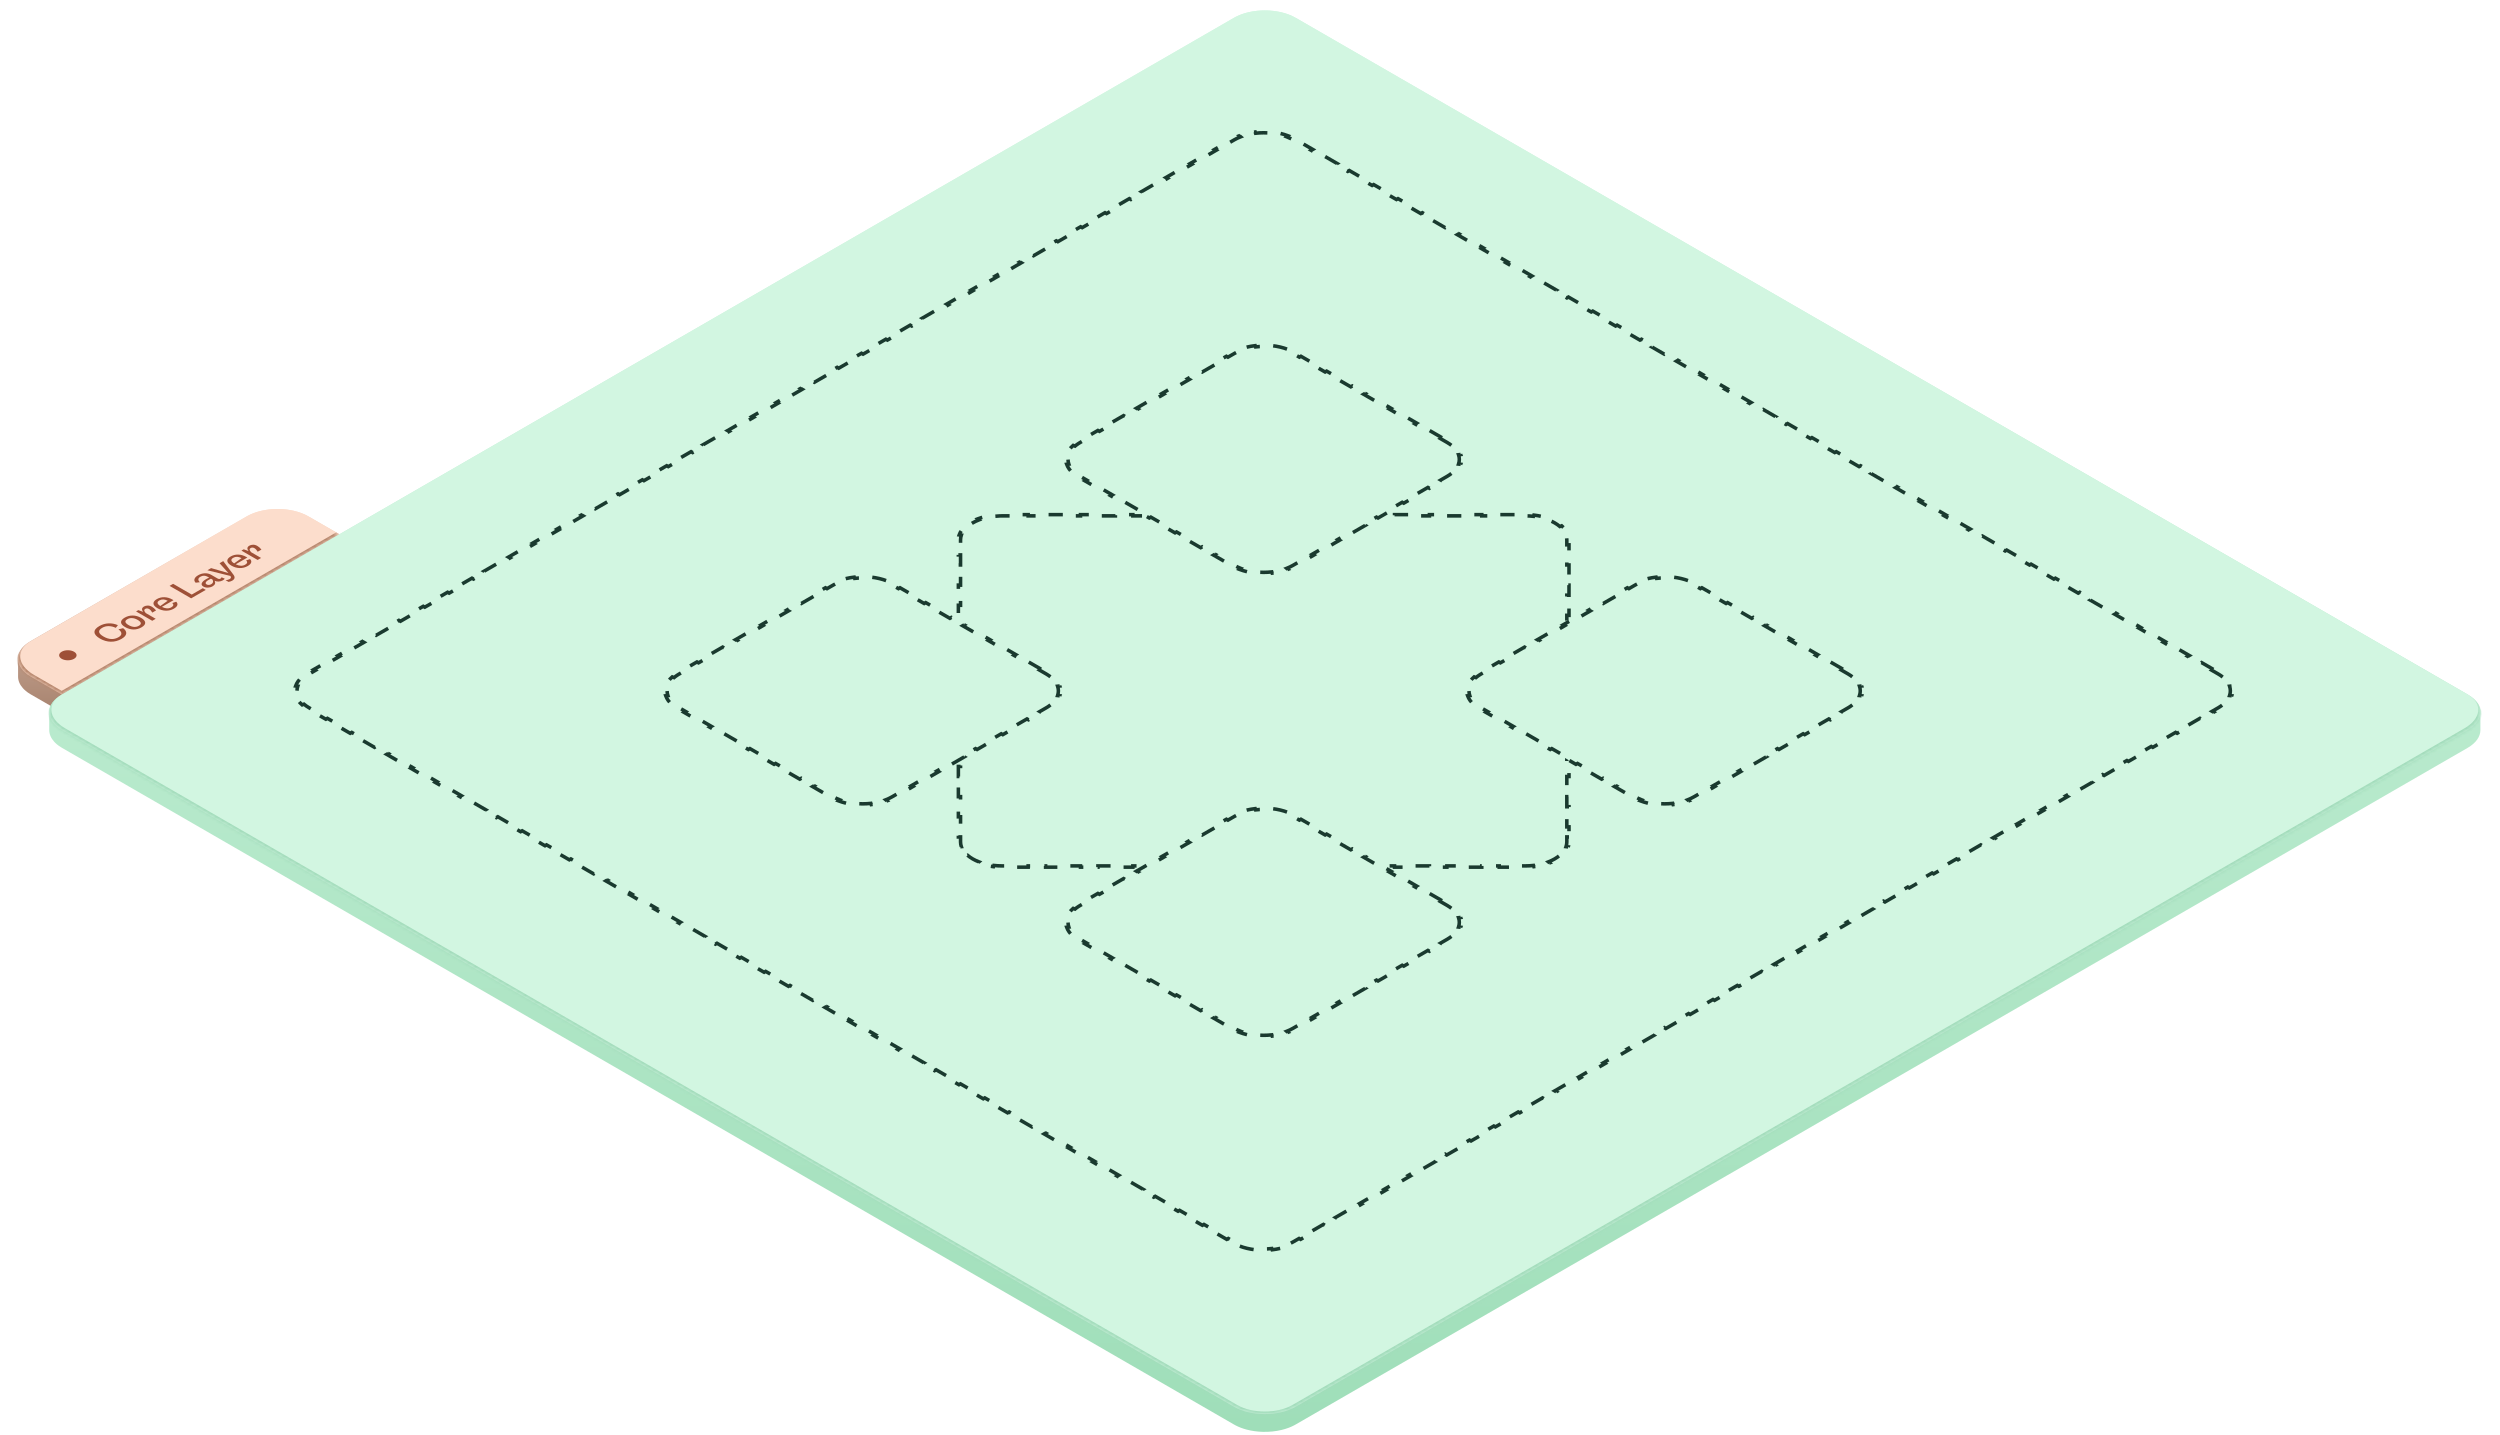 <?xml version="1.0" encoding="UTF-8"?> <svg xmlns="http://www.w3.org/2000/svg" width="702" height="403" viewBox="0 0 702 403" fill="none"><path d="M69.74 144.749C74.548 142.241 81.97 142.325 86.603 145L95.264 150V155L17.321 200L8.661 195C8.362 194.827 8.082 194.648 7.82 194.463C7.428 194.185 7.078 193.895 6.77 193.594C6.667 193.493 6.569 193.392 6.476 193.289C5.541 192.263 5.074 191.132 5.074 190.001V185.001L5.088 184.661C5.228 182.966 6.419 181.295 8.661 180L69.283 145L69.74 144.749ZM6.77 186.406C6.564 186.607 6.377 186.813 6.209 187.022C6.377 186.813 6.564 186.607 6.77 186.406Z" fill="url(#paint0_linear_456_12872)"></path><mask id="path-2-inside-1_456_12872" fill="white"><path d="M69.281 145C74.064 142.239 81.819 142.239 86.602 145L95.262 150L17.32 195L8.659 190C3.876 187.239 3.876 182.761 8.659 180L69.281 145Z"></path></mask><path d="M69.281 145C74.064 142.239 81.819 142.239 86.602 145L95.262 150L17.32 195L8.659 190C3.876 187.239 3.876 182.761 8.659 180L69.281 145Z" fill="#FCDDCC"></path><path d="M77.941 140L95.262 150L77.941 140ZM17.32 196L8.659 191C3.398 187.962 3.398 183.038 8.659 180C4.355 182.485 4.742 186.739 9.525 189.5L17.32 194V196ZM-0.001 185L77.941 140L-0.001 185ZM96.128 150.5L17.32 196V194L94.396 149.5L96.128 150.5Z" fill="#B5856B" mask="url(#path-2-inside-1_456_12872)"></path><path d="M33.283 178.924C33.826 178.611 34.092 178.264 34.08 177.884C34.074 177.501 33.8 177.116 33.257 176.729L34.565 176.384C35.223 176.877 35.515 177.389 35.44 177.919C35.365 178.442 34.932 178.932 34.141 179.389C33.188 179.939 32.186 180.207 31.136 180.194C30.079 180.177 29.057 179.884 28.07 179.314C27.071 178.737 26.557 178.144 26.528 177.534C26.494 176.921 26.953 176.339 27.905 175.789C28.696 175.332 29.548 175.084 30.46 175.044C31.367 175.001 32.25 175.167 33.11 175.544L32.513 176.299C31.843 175.986 31.179 175.826 30.521 175.819C29.863 175.812 29.265 175.964 28.728 176.274C27.418 177.031 27.53 177.852 29.066 178.739C30.578 179.612 31.984 179.674 33.283 178.924ZM35.015 173.434C35.731 173.021 36.49 172.822 37.293 172.839C38.095 172.849 38.869 173.069 39.614 173.499C40.364 173.932 40.751 174.382 40.774 174.849C40.797 175.309 40.451 175.746 39.735 176.159C39.025 176.569 38.269 176.769 37.466 176.759C36.664 176.742 35.887 176.517 35.136 176.084C34.392 175.654 34.008 175.209 33.985 174.749C33.962 174.282 34.305 173.844 35.015 173.434ZM38.644 174.059C38.124 173.759 37.619 173.594 37.128 173.564C36.638 173.527 36.184 173.629 35.769 173.869C34.926 174.356 35.038 174.907 36.106 175.524C36.632 175.827 37.14 175.997 37.631 176.034C38.116 176.067 38.566 175.964 38.982 175.724C39.83 175.234 39.718 174.679 38.644 174.059ZM40.44 170.302C40.717 170.142 41.052 170.055 41.444 170.042C41.843 170.025 42.256 170.14 42.683 170.387C43.093 170.624 43.474 170.964 43.826 171.407L42.769 172.017C42.492 171.537 42.189 171.202 41.86 171.012C41.664 170.899 41.47 170.844 41.28 170.847C41.095 170.847 40.934 170.887 40.795 170.967C40.373 171.21 40.422 171.605 40.942 172.152L43.722 173.757L42.752 174.317L38.206 171.692L38.838 171.327L40.197 171.812C39.707 171.182 39.787 170.679 40.44 170.302ZM48.488 168.395L48.722 168.53L45.457 170.415C46.474 170.929 47.36 170.967 48.116 170.53C48.434 170.347 48.613 170.154 48.653 169.95C48.693 169.74 48.601 169.534 48.376 169.33L49.476 168.965C49.799 169.279 49.903 169.605 49.788 169.945C49.672 170.285 49.352 170.607 48.826 170.91C48.133 171.31 47.383 171.5 46.575 171.48C45.766 171.46 44.995 171.239 44.262 170.815C43.512 170.382 43.122 169.937 43.093 169.48C43.07 169.02 43.388 168.6 44.046 168.22C44.687 167.85 45.394 167.675 46.167 167.695C46.941 167.715 47.715 167.949 48.488 168.395ZM44.764 168.595C43.985 169.045 44.069 169.57 45.016 170.17L47.094 168.69C46.211 168.24 45.434 168.209 44.764 168.595ZM48.611 163.935L53.841 166.955L56.95 165.16L57.782 165.64L53.677 168.01L47.615 164.51L48.611 163.935ZM62.165 162.079L63.1 162.479C63.054 162.626 62.87 162.792 62.546 162.979C62.206 163.176 61.813 163.282 61.368 163.299C60.93 163.312 60.563 163.241 60.269 163.084C60.586 163.714 60.398 164.229 59.706 164.629C59.307 164.859 58.866 164.984 58.381 165.004C57.896 165.017 57.468 164.917 57.099 164.704C56.585 164.407 56.47 164.031 56.752 163.574C57.03 163.114 57.688 162.654 58.727 162.194L58.355 161.979C57.645 161.569 56.963 161.552 56.311 161.929C55.56 162.362 55.497 162.882 56.12 163.489L54.934 163.624C54.605 163.294 54.501 162.944 54.622 162.574C54.743 162.197 55.081 161.849 55.635 161.529C56.23 161.186 56.853 161.002 57.506 160.979C58.164 160.952 58.765 161.096 59.307 161.409L61.1 162.444C61.389 162.611 61.654 162.624 61.897 162.484C62.105 162.364 62.194 162.229 62.165 162.079ZM59.377 164.009C59.856 163.719 59.954 163.296 59.671 162.739L59.229 162.484C58.473 162.847 58.008 163.166 57.835 163.439C57.662 163.712 57.72 163.932 58.008 164.099C58.205 164.212 58.424 164.262 58.666 164.249C58.909 164.229 59.146 164.149 59.377 164.009ZM64.139 160.919L61.654 158.154L62.684 157.559L65.559 161.389C66.067 162.069 65.949 162.624 65.204 163.054C64.927 163.214 64.581 163.328 64.165 163.394L63.342 162.919C63.821 162.869 64.177 162.778 64.407 162.644C64.506 162.588 64.581 162.538 64.633 162.494C64.69 162.454 64.745 162.396 64.797 162.319C64.849 162.243 64.864 162.154 64.84 162.054C64.829 161.954 64.777 161.844 64.684 161.724L58.233 160.129L59.281 159.524L64.139 160.919ZM69.222 156.425L69.456 156.56L66.191 158.445C67.207 158.958 68.094 158.996 68.85 158.56C69.168 158.376 69.346 158.183 69.387 157.98C69.427 157.77 69.335 157.563 69.11 157.36L70.21 156.995C70.533 157.308 70.637 157.635 70.521 157.975C70.406 158.315 70.085 158.636 69.56 158.94C68.867 159.34 68.117 159.53 67.308 159.51C66.5 159.49 65.729 159.268 64.996 158.845C64.246 158.411 63.856 157.966 63.827 157.51C63.804 157.05 64.121 156.63 64.78 156.25C65.421 155.88 66.128 155.705 66.901 155.725C67.675 155.745 68.449 155.978 69.222 156.425ZM65.498 156.625C64.719 157.075 64.803 157.6 65.75 158.2L67.828 156.72C66.945 156.27 66.168 156.238 65.498 156.625ZM70.029 153.219C70.306 153.059 70.641 152.972 71.033 152.959C71.432 152.942 71.845 153.057 72.272 153.304C72.682 153.541 73.063 153.881 73.415 154.324L72.358 154.934C72.081 154.454 71.778 154.119 71.449 153.929C71.253 153.816 71.059 153.761 70.869 153.764C70.684 153.764 70.522 153.804 70.384 153.884C69.962 154.127 70.011 154.522 70.531 155.069L73.311 156.674L72.341 157.234L67.794 154.609L68.427 154.244L69.786 154.729C69.296 154.099 69.376 153.596 70.029 153.219Z" fill="#9E5037"></path><circle cx="2" cy="2" r="2" transform="matrix(0.866 0.5 -0.866 0.5 19.055 182)" fill="#9E5037"></circle><path d="M346.958 4.749C351.766 2.241 359.188 2.325 363.821 5L692.911 195L693.346 195.264C695.447 196.607 696.498 198.303 696.498 199.999V204.999C696.498 206.809 695.303 208.619 692.911 210L363.821 400L363.364 400.251C362.899 400.494 362.41 400.712 361.9 400.906C361.255 401.152 360.577 401.356 359.879 401.524C358.189 401.931 356.374 402.112 354.573 402.062C353.79 402.041 353.01 401.977 352.245 401.869C351.48 401.761 350.729 401.61 350.004 401.416C349.46 401.27 348.931 401.1 348.422 400.906C347.913 400.712 347.423 400.494 346.958 400.251L346.501 400L17.411 210C17.112 209.827 16.832 209.648 16.57 209.463C16.178 209.185 15.828 208.895 15.52 208.594C15.417 208.493 15.319 208.392 15.226 208.289C14.291 207.263 13.824 206.132 13.824 205.001V200.001L13.838 199.661C13.978 197.966 15.169 196.295 17.411 195L346.501 5L346.958 4.749ZM15.52 201.406C15.314 201.607 15.127 201.813 14.959 202.022C15.127 201.813 15.314 201.607 15.52 201.406ZM354.573 7.937H354.574H354.573Z" fill="url(#paint1_linear_456_12872)"></path><mask id="path-7-inside-2_456_12872" fill="white"><path d="M346.5 5C351.283 2.239 359.037 2.239 363.82 5L692.91 195C697.693 197.761 697.693 202.239 692.91 205L363.82 395C359.037 397.761 351.283 397.761 346.5 395L17.41 205C12.627 202.239 12.627 197.761 17.41 195L346.5 5Z"></path></mask><path d="M346.5 5C351.283 2.239 359.037 2.239 363.82 5L692.91 195C697.693 197.761 697.693 202.239 692.91 205L363.82 395C359.037 397.761 351.283 397.761 346.5 395L17.41 205C12.627 202.239 12.627 197.761 17.41 195L346.5 5Z" fill="#D2F6E1"></path><path d="M355.16 0L701.57 200L355.16 0ZM364.686 395.5C359.425 398.538 350.895 398.538 345.634 395.5L17.41 206C12.149 202.962 12.149 198.038 17.41 195C13.106 197.485 13.493 201.739 18.276 204.5L347.366 394.5C351.671 396.985 358.65 396.985 362.954 394.5L364.686 395.5ZM8.75 200L355.16 0L8.75 200ZM692.91 195C698.171 198.038 698.171 202.962 692.91 206L364.686 395.5C359.425 398.538 350.895 398.538 345.634 395.5L347.366 394.5C351.671 396.985 358.65 396.985 362.954 394.5L692.044 204.5C696.827 201.739 697.215 197.485 692.91 195Z" fill="#A1DBBA" mask="url(#path-7-inside-2_456_12872)"></path><path d="M621.598 188.013L621.165 188.263L622.875 189.25C623.425 189.568 623.908 189.909 624.324 190.268L624.831 190.071C625.743 190.857 626.352 191.725 626.659 192.621L626.061 192.689C626.357 193.554 626.357 194.446 626.061 195.311L626.659 195.378C626.352 196.274 625.743 197.142 624.831 197.928L624.324 197.732C623.908 198.091 623.425 198.432 622.875 198.75L621.165 199.737L621.598 199.987L618.18 201.96L617.747 201.71L614.329 203.684L614.762 203.934L611.343 205.908L610.91 205.658L607.492 207.631L607.925 207.881L604.505 209.855L604.072 209.605L600.654 211.579L601.087 211.829L597.669 213.803L597.236 213.553L593.817 215.526L594.25 215.776L590.832 217.75L590.399 217.5L586.98 219.474L587.413 219.724L583.995 221.697L583.562 221.447L580.143 223.421L580.576 223.671L577.158 225.645L576.725 225.395L573.306 227.369L573.739 227.619L570.32 229.592L569.887 229.342L566.469 231.316L566.902 231.566L563.483 233.54L563.05 233.29L559.632 235.263L560.065 235.513L556.647 237.487L556.214 237.237L552.795 239.21L553.228 239.46L549.81 241.434L549.377 241.184L545.958 243.158L546.391 243.408L542.973 245.381L542.54 245.131L539.121 247.105L539.554 247.355L536.135 249.329L535.702 249.079L532.284 251.053L532.717 251.303L529.298 253.276L528.865 253.026L525.447 255L525.88 255.25L522.461 257.224L522.028 256.974L518.61 258.947L519.043 259.197L515.625 261.171L515.192 260.921L511.773 262.895L512.206 263.145L508.788 265.118L508.355 264.868L504.935 266.842L505.368 267.092L501.95 269.066L501.517 268.816L498.099 270.79L498.532 271.04L495.113 273.013L494.68 272.763L491.262 274.737L491.695 274.987L488.276 276.96L487.843 276.71L484.425 278.684L484.858 278.934L481.439 280.908L481.006 280.658L477.588 282.631L478.021 282.881L474.602 284.855L474.169 284.605L470.75 286.579L471.183 286.829L467.765 288.803L467.332 288.553L463.913 290.526L464.346 290.776L460.928 292.75L460.495 292.5L457.077 294.474L457.51 294.724L454.091 296.697L453.658 296.447L450.24 298.421L450.673 298.671L447.254 300.645L446.821 300.395L443.402 302.369L443.835 302.619L440.417 304.592L439.984 304.342L436.565 306.316L436.998 306.566L433.58 308.54L433.147 308.29L429.728 310.263L430.161 310.513L426.743 312.487L426.31 312.237L422.891 314.21L423.324 314.46L419.906 316.434L419.473 316.184L416.054 318.158L416.487 318.408L413.068 320.382L412.635 320.132L409.217 322.105L409.65 322.355L406.231 324.329L405.798 324.079L402.38 326.053L402.813 326.303L399.394 328.276L398.961 328.026L395.543 330L395.976 330.25L392.558 332.224L392.125 331.974L388.706 333.947L389.139 334.197L385.721 336.171L385.288 335.921L381.869 337.895L382.302 338.145L378.883 340.119L378.45 339.869L375.032 341.842L375.465 342.092L372.046 344.066L371.613 343.816L368.195 345.79L368.628 346.04L365.209 348.013L364.776 347.763L363.067 348.75C362.517 349.068 361.926 349.347 361.305 349.587L361.645 349.879C360.283 350.405 358.78 350.757 357.228 350.935L357.111 350.589C355.613 350.761 354.067 350.761 352.569 350.589L352.452 350.935C350.9 350.757 349.397 350.405 348.035 349.879L348.375 349.587C347.753 349.347 347.163 349.068 346.613 348.75L344.903 347.763L344.47 348.013L341.052 346.04L341.485 345.79L338.067 343.816L337.634 344.066L334.215 342.092L334.648 341.842L331.23 339.869L330.797 340.119L327.377 338.145L327.81 337.895L324.392 335.921L323.959 336.171L320.541 334.197L320.974 333.947L317.555 331.974L317.122 332.224L313.704 330.25L314.137 330L310.718 328.026L310.285 328.276L306.867 326.303L307.3 326.053L303.881 324.079L303.448 324.329L300.03 322.355L300.463 322.105L297.044 320.131L296.611 320.381L293.192 318.408L293.625 318.158L290.207 316.184L289.774 316.434L286.355 314.46L286.788 314.21L283.37 312.237L282.937 312.487L279.518 310.513L279.951 310.263L276.533 308.29L276.1 308.54L272.682 306.566L273.115 306.316L269.696 304.342L269.263 304.592L265.845 302.619L266.278 302.369L262.858 300.395L262.425 300.645L259.007 298.671L259.44 298.421L256.022 296.447L255.589 296.697L252.17 294.724L252.603 294.474L249.185 292.5L248.752 292.75L245.333 290.776L245.766 290.526L242.348 288.553L241.915 288.803L238.496 286.829L238.929 286.579L235.511 284.605L235.078 284.855L231.66 282.882L232.093 282.632L228.673 280.658L228.24 280.908L224.822 278.934L225.255 278.684L221.836 276.71L221.403 276.96L217.985 274.987L218.418 274.737L215 272.763L214.567 273.013L211.148 271.04L211.581 270.79L208.163 268.816L207.73 269.066L204.311 267.092L204.744 266.842L201.326 264.869L200.893 265.119L197.474 263.145L197.907 262.895L194.488 260.921L194.055 261.171L190.637 259.197L191.07 258.947L187.651 256.974L187.218 257.224L183.8 255.25L184.233 255L180.814 253.026L180.381 253.276L176.963 251.303L177.396 251.053L173.978 249.079L173.545 249.329L170.126 247.355L170.559 247.105L167.14 245.131L166.707 245.381L163.288 243.408L163.721 243.158L160.303 241.184L159.87 241.434L156.452 239.46L156.885 239.21L153.466 237.237L153.033 237.487L149.615 235.513L150.048 235.263L146.629 233.29L146.196 233.54L142.778 231.566L143.211 231.316L139.792 229.342L139.359 229.592L135.94 227.618L136.373 227.368L132.955 225.395L132.522 225.645L129.103 223.671L129.536 223.421L126.118 221.447L125.685 221.697L122.266 219.724L122.699 219.474L119.281 217.5L118.848 217.75L115.429 215.776L115.863 215.526L112.444 213.553L112.011 213.803L108.593 211.829L109.026 211.579L105.607 209.605L105.174 209.855L101.755 207.881L102.188 207.631L98.769 205.658L98.337 205.908L94.918 203.934L95.351 203.684L91.933 201.71L91.5 201.96L88.081 199.987L88.514 199.737L86.805 198.75C86.255 198.432 85.772 198.091 85.355 197.732L84.849 197.928C83.937 197.142 83.327 196.274 83.02 195.378L83.619 195.311C83.323 194.446 83.323 193.554 83.619 192.689L83.02 192.621C83.328 191.725 83.937 190.857 84.849 190.071L85.355 190.268C85.772 189.909 86.255 189.568 86.805 189.25L88.514 188.263L88.081 188.013L91.5 186.04L91.933 186.29L95.351 184.316L94.918 184.066L98.337 182.092L98.769 182.342L102.188 180.369L101.755 180.119L105.174 178.145L105.607 178.395L109.026 176.421L108.593 176.171L112.011 174.197L112.444 174.447L115.863 172.474L115.429 172.224L118.848 170.25L119.281 170.5L122.699 168.526L122.266 168.276L125.685 166.303L126.118 166.553L129.536 164.579L129.103 164.329L132.522 162.355L132.955 162.605L136.374 160.631L135.941 160.381L139.359 158.408L139.792 158.658L143.211 156.684L142.778 156.434L146.196 154.46L146.629 154.71L150.048 152.737L149.615 152.487L153.033 150.513L153.466 150.763L156.885 148.79L156.452 148.54L159.87 146.566L160.303 146.816L163.721 144.842L163.288 144.592L166.707 142.619L167.14 142.869L170.559 140.895L170.126 140.645L173.545 138.671L173.978 138.921L177.396 136.947L176.963 136.697L180.381 134.724L180.814 134.974L184.233 133L183.8 132.75L187.218 130.776L187.651 131.026L191.07 129.053L190.637 128.803L194.055 126.829L194.488 127.079L197.907 125.105L197.474 124.855L200.892 122.882L201.325 123.132L204.744 121.158L204.311 120.908L207.73 118.934L208.163 119.184L211.581 117.21L211.148 116.96L214.567 114.987L215 115.237L218.418 113.263L217.985 113.013L221.403 111.04L221.836 111.29L225.255 109.316L224.822 109.066L228.24 107.092L228.673 107.342L232.092 105.369L231.659 105.119L235.078 103.145L235.511 103.395L238.929 101.421L238.496 101.171L241.915 99.197L242.348 99.447L245.766 97.474L245.333 97.224L248.752 95.25L249.185 95.5L252.603 93.526L252.17 93.276L255.589 91.303L256.022 91.553L259.44 89.579L259.007 89.329L262.425 87.356L262.858 87.606L266.278 85.631L265.845 85.381L269.263 83.408L269.696 83.658L273.115 81.684L272.682 81.434L276.1 79.46L276.533 79.71L279.951 77.737L279.518 77.487L282.937 75.513L283.37 75.763L286.788 73.79L286.355 73.54L289.774 71.566L290.207 71.816L293.625 69.842L293.192 69.592L296.611 67.618L297.044 67.868L300.463 65.894L300.03 65.644L303.448 63.671L303.881 63.921L307.3 61.947L306.867 61.697L310.285 59.724L310.718 59.974L314.137 58L313.704 57.75L317.122 55.776L317.555 56.026L320.974 54.053L320.541 53.803L323.959 51.829L324.392 52.079L327.81 50.105L327.377 49.855L330.797 47.881L331.23 48.131L334.648 46.158L334.215 45.908L337.634 43.934L338.067 44.184L341.485 42.21L341.052 41.96L344.47 39.987L344.903 40.237L346.613 39.25C347.163 38.932 347.753 38.654 348.375 38.413L348.035 38.12C349.397 37.594 350.9 37.242 352.452 37.065L352.569 37.411C354.067 37.239 355.613 37.239 357.111 37.411L357.228 37.065C358.78 37.242 360.283 37.594 361.645 38.12L361.305 38.413C361.771 38.593 362.219 38.795 362.647 39.019L363.067 39.25L364.776 40.237L365.209 39.987L368.628 41.96L368.195 42.21L371.613 44.184L372.046 43.934L375.465 45.908L375.032 46.158L378.45 48.131L378.883 47.881L382.302 49.855L381.869 50.105L385.288 52.079L385.721 51.829L389.139 53.803L388.706 54.053L392.125 56.026L392.558 55.776L395.976 57.75L395.543 58L398.961 59.974L399.394 59.724L402.813 61.697L402.38 61.947L405.798 63.921L406.231 63.671L409.65 65.644L409.217 65.894L412.636 67.869L413.069 67.619L416.487 69.592L416.054 69.842L419.473 71.816L419.906 71.566L423.324 73.54L422.891 73.79L426.31 75.763L426.743 75.513L430.161 77.487L429.728 77.737L433.147 79.71L433.58 79.46L436.998 81.434L436.565 81.684L439.984 83.658L440.417 83.408L443.835 85.381L443.402 85.631L446.821 87.606L447.254 87.356L450.673 89.329L450.24 89.579L453.658 91.553L454.091 91.303L457.51 93.276L457.077 93.526L460.495 95.5L460.928 95.25L464.346 97.224L463.913 97.474L467.332 99.447L467.765 99.197L471.183 101.171L470.75 101.421L474.169 103.395L474.602 103.145L478.02 105.118L477.587 105.368L481.006 107.342L481.439 107.092L484.858 109.066L484.425 109.316L487.843 111.29L488.276 111.04L491.695 113.013L491.262 113.263L494.68 115.237L495.113 114.987L498.532 116.96L498.099 117.21L501.517 119.184L501.95 118.934L505.368 120.908L504.935 121.158L508.354 123.131L508.787 122.881L512.206 124.855L511.773 125.105L515.192 127.079L515.625 126.829L519.043 128.803L518.61 129.053L522.028 131.026L522.461 130.776L525.88 132.75L525.447 133L528.865 134.974L529.298 134.724L532.717 136.697L532.284 136.947L535.702 138.921L536.135 138.671L539.554 140.645L539.121 140.895L542.54 142.869L542.973 142.619L546.391 144.592L545.958 144.842L549.377 146.816L549.81 146.566L553.228 148.54L552.795 148.79L556.214 150.763L556.647 150.513L560.065 152.487L559.632 152.737L563.05 154.71L563.483 154.46L566.902 156.434L566.469 156.684L569.887 158.658L570.32 158.408L573.74 160.382L573.307 160.632L576.725 162.605L577.158 162.355L580.576 164.329L580.143 164.579L583.562 166.553L583.995 166.303L587.413 168.276L586.98 168.526L590.399 170.5L590.832 170.25L594.25 172.224L593.817 172.474L597.236 174.447L597.669 174.197L601.087 176.171L600.654 176.421L604.072 178.395L604.505 178.145L607.925 180.119L607.492 180.369L610.91 182.342L611.343 182.092L614.762 184.066L614.329 184.316L617.747 186.29L618.18 186.04L621.598 188.013Z" fill="#D2F6E1" stroke="#1A3A2F" stroke-dasharray="4 4"></path><path d="M440.574 235.014H439.962V236.428C439.962 236.877 439.886 237.315 439.741 237.739L440.34 237.807C440.022 238.735 439.39 239.597 438.51 240.356L438.003 240.16C437.153 240.893 436.06 241.524 434.791 242.014L435.132 242.306C433.818 242.815 432.324 243.179 430.716 243.363L430.598 243.018C429.864 243.101 429.105 243.145 428.327 243.145H425.877V243.499H420.978V243.145H416.079V243.499H411.18V243.145H406.281V243.499H401.382V243.145H396.483V243.499H391.584V243.145H386.685V243.499H381.786V243.145H376.887V243.499H371.989V243.145H367.09V243.499H362.191V243.145H357.292V243.499H352.393V243.145H347.494V243.499H342.595V243.145H337.696V243.499H332.797V243.145H327.898V243.499H322.999V243.145H318.1V243.499H313.201V243.145H308.302V243.499H303.403V243.145H298.504V243.499H293.605V243.145H288.706V243.499H283.807V243.145H281.357C280.58 243.145 279.82 243.101 279.086 243.018L278.969 243.363C277.361 243.179 275.868 242.815 274.553 242.306L274.893 242.014C273.624 241.524 272.531 240.893 271.681 240.16L271.176 240.356C270.295 239.597 269.663 238.735 269.346 237.807L269.944 237.739C269.798 237.315 269.722 236.877 269.722 236.428V235.014H269.11V232.185H269.722V229.357H269.11V226.528H269.722V223.7H269.11V220.871H269.722V218.043H269.11V215.215H269.722V212.386H269.11V209.558H269.722V206.729H269.11V203.901H269.722V201.072H269.11V198.244H269.722V195.416H269.11V192.587H269.722V189.759H269.11V186.93H269.722V184.102H269.11V181.273H269.722V178.445H269.11V175.617H269.722V172.788H269.11V169.96H269.722V167.131H269.11V164.303H269.722V161.474H269.11V158.646H269.722V155.818H269.11V152.989H269.722V151.575C269.722 151.126 269.798 150.687 269.944 150.264L269.346 150.195C269.664 149.267 270.295 148.405 271.176 147.646L271.681 147.843C272.531 147.11 273.624 146.479 274.893 145.989L274.553 145.696C275.868 145.188 277.361 144.823 278.969 144.639L279.086 144.985C279.637 144.922 280.201 144.882 280.777 144.866L281.357 144.857H283.807V144.504H288.706V144.857H293.605V144.504H298.504V144.857H303.403V144.504H308.302V144.857H313.201V144.504H318.1V144.857H322.999V144.504H327.898V144.857H332.797V144.504H337.696V144.857H342.595V144.504H347.494V144.857H352.393V144.504H357.292V144.857H362.191V144.504H367.09V144.857H371.989V144.504H376.887V144.857H381.786V144.504H386.685V144.857H391.584V144.504H396.483V144.857H401.382V144.504H406.281V144.857H411.18V144.504H416.079V144.857H420.978V144.504H425.877V144.857H428.327C429.105 144.857 429.864 144.901 430.598 144.985L430.716 144.639C432.324 144.823 433.818 145.188 435.132 145.696L434.791 145.989C436.06 146.479 437.153 147.11 438.003 147.843L438.51 147.646C439.39 148.405 440.022 149.267 440.34 150.195L439.741 150.264C439.886 150.687 439.962 151.126 439.962 151.575V152.989H440.574V155.818H439.962V158.646H440.574V161.474H439.962V164.303H440.574V167.131H439.962V169.96H440.574V172.788H439.962V175.617H440.574V178.445H439.962V181.273H440.574V184.102H439.962V186.93H440.574V189.759H439.962V192.587H440.574V195.416H439.962V198.244H440.574V201.072H439.962V203.901H440.574V206.729H439.962V209.558H440.574V212.386H439.962V215.215H440.574V218.043H439.962V220.871H440.574V223.7H439.962V226.528H440.574V229.357H439.962V232.185H440.574V235.014Z" fill="#D2F6E1" stroke="#1A3A2F" stroke-dasharray="4 4"></path><path d="M404.997 122.958L404.564 123.208L406.368 124.25C406.918 124.568 407.402 124.909 407.818 125.268L408.325 125.071C409.236 125.857 409.846 126.725 410.153 127.621L409.554 127.689C409.851 128.554 409.851 129.446 409.554 130.311L410.153 130.378C409.846 131.274 409.236 132.142 408.325 132.928L407.818 132.732C407.402 133.091 406.918 133.432 406.368 133.75L404.564 134.792L404.997 135.042L401.389 137.125L400.956 136.875L397.347 138.958L397.78 139.208L394.172 141.292L393.739 141.042L390.13 143.125L390.563 143.375L386.955 145.458L386.522 145.208L382.914 147.292L383.347 147.542L379.738 149.625L379.305 149.375L375.696 151.458L376.129 151.708L372.521 153.792L372.088 153.542L368.48 155.625L368.913 155.875L365.304 157.958L364.871 157.708L363.067 158.75C362.517 159.068 361.926 159.347 361.305 159.587L361.645 159.879C360.283 160.405 358.78 160.757 357.228 160.935L357.111 160.589C355.613 160.761 354.067 160.761 352.569 160.589L352.452 160.935C350.9 160.757 349.397 160.405 348.035 159.879L348.375 159.587C347.753 159.347 347.163 159.068 346.613 158.75L344.809 157.708L344.376 157.958L340.767 155.875L341.2 155.625L337.591 153.542L337.158 153.792L333.55 151.708L333.983 151.458L330.375 149.375L329.942 149.625L326.333 147.542L326.766 147.292L323.158 145.208L322.725 145.458L319.116 143.375L319.549 143.125L315.941 141.042L315.508 141.292L311.9 139.208L312.333 138.958L308.724 136.875L308.291 137.125L304.682 135.042L305.115 134.792L303.311 133.75C302.761 133.432 302.278 133.091 301.862 132.732L301.355 132.928C300.443 132.142 299.834 131.274 299.527 130.378L300.125 130.311C299.829 129.446 299.829 128.554 300.125 127.689L299.527 127.621C299.834 126.725 300.443 125.857 301.355 125.071L301.862 125.268C302.174 124.998 302.524 124.739 302.911 124.493L303.311 124.25L305.115 123.208L304.682 122.958L308.291 120.875L308.724 121.125L312.333 119.042L311.9 118.792L315.508 116.708L315.941 116.958L319.549 114.875L319.116 114.625L322.725 112.542L323.158 112.792L326.766 110.708L326.333 110.458L329.942 108.375L330.375 108.625L333.983 106.542L333.55 106.292L337.158 104.208L337.591 104.458L341.2 102.375L340.767 102.125L344.376 100.042L344.809 100.292L346.613 99.25C347.163 98.933 347.753 98.653 348.375 98.413L348.035 98.12C349.397 97.594 350.9 97.242 352.452 97.064L352.569 97.411C354.067 97.239 355.613 97.239 357.111 97.411L357.228 97.064C358.78 97.242 360.283 97.594 361.645 98.12L361.305 98.413C361.926 98.653 362.517 98.933 363.067 99.25L364.871 100.292L365.304 100.042L368.913 102.125L368.48 102.375L372.088 104.458L372.521 104.208L376.129 106.292L375.696 106.542L379.305 108.625L379.738 108.375L383.347 110.458L382.914 110.708L386.522 112.792L386.955 112.542L390.563 114.625L390.13 114.875L393.739 116.958L394.172 116.708L397.78 118.792L397.347 119.042L400.956 121.125L401.389 120.875L404.997 122.958Z" fill="#D2F6E1" stroke="#1A3A2F" stroke-dasharray="4 4"></path><path d="M292.415 187.958L291.982 188.208L293.786 189.25C294.336 189.568 294.82 189.909 295.236 190.268L295.742 190.071C296.654 190.857 297.264 191.725 297.571 192.621L296.972 192.689C297.269 193.554 297.269 194.446 296.972 195.311L297.571 195.378C297.264 196.274 296.654 197.142 295.742 197.928L295.236 197.732C294.82 198.091 294.336 198.432 293.786 198.75L291.982 199.792L292.415 200.042L288.807 202.125L288.374 201.875L284.765 203.958L285.198 204.208L281.59 206.292L281.157 206.042L277.548 208.125L277.981 208.375L274.373 210.458L273.94 210.208L270.332 212.292L270.765 212.542L267.156 214.625L266.723 214.375L263.114 216.458L263.547 216.708L259.939 218.792L259.506 218.542L255.898 220.625L256.331 220.875L252.722 222.958L252.289 222.708L250.485 223.75C249.935 224.068 249.344 224.347 248.723 224.587L249.063 224.879C247.701 225.405 246.198 225.757 244.646 225.935L244.529 225.589C243.031 225.761 241.485 225.761 239.987 225.589L239.869 225.935C238.318 225.757 236.815 225.405 235.453 224.879L235.793 224.587C235.171 224.347 234.581 224.068 234.031 223.75L232.227 222.708L231.794 222.958L228.185 220.875L228.618 220.625L225.009 218.542L224.576 218.792L220.968 216.708L221.401 216.458L217.793 214.375L217.36 214.625L213.751 212.542L214.184 212.292L210.576 210.208L210.143 210.458L206.534 208.375L206.967 208.125L203.359 206.042L202.926 206.292L199.318 204.208L199.751 203.958L196.142 201.875L195.709 202.125L192.1 200.042L192.533 199.792L190.729 198.75C190.179 198.432 189.696 198.091 189.28 197.732L188.773 197.928C187.861 197.142 187.252 196.274 186.945 195.378L187.543 195.311C187.247 194.446 187.247 193.554 187.543 192.689L186.945 192.621C187.252 191.725 187.861 190.857 188.773 190.071L189.28 190.268C189.592 189.998 189.942 189.739 190.329 189.493L190.729 189.25L192.533 188.208L192.1 187.958L195.709 185.875L196.142 186.125L199.751 184.042L199.318 183.792L202.926 181.708L203.359 181.958L206.967 179.875L206.534 179.625L210.143 177.542L210.576 177.792L214.184 175.708L213.751 175.458L217.36 173.375L217.793 173.625L221.401 171.542L220.968 171.292L224.576 169.208L225.009 169.458L228.618 167.375L228.185 167.125L231.794 165.042L232.227 165.292L234.031 164.25C234.581 163.932 235.171 163.653 235.793 163.413L235.453 163.12C236.814 162.594 238.318 162.242 239.869 162.064L239.987 162.411C241.485 162.239 243.031 162.239 244.529 162.411L244.646 162.064C246.198 162.242 247.701 162.594 249.063 163.12L248.723 163.413C249.344 163.653 249.935 163.932 250.485 164.25L252.289 165.292L252.722 165.042L256.331 167.125L255.898 167.375L259.506 169.458L259.939 169.208L263.547 171.292L263.114 171.542L266.723 173.625L267.156 173.375L270.765 175.458L270.332 175.708L273.94 177.792L274.373 177.542L277.981 179.625L277.548 179.875L281.157 181.958L281.59 181.708L285.198 183.792L284.765 184.042L288.374 186.125L288.807 185.875L292.415 187.958Z" fill="#D2F6E1" stroke="#1A3A2F" stroke-dasharray="4 4"></path><path d="M517.583 187.958L517.15 188.208L518.954 189.25C519.504 189.568 519.987 189.909 520.404 190.268L520.91 190.071C521.822 190.857 522.432 191.725 522.739 192.621L522.14 192.689C522.437 193.554 522.437 194.446 522.14 195.311L522.739 195.378C522.432 196.274 521.822 197.142 520.91 197.928L520.404 197.732C519.987 198.091 519.504 198.432 518.954 198.75L517.15 199.792L517.583 200.042L513.975 202.125L513.542 201.875L509.933 203.958L510.366 204.208L506.758 206.292L506.325 206.042L502.716 208.125L503.149 208.375L499.541 210.458L499.108 210.208L495.5 212.292L495.933 212.542L492.324 214.625L491.891 214.375L488.282 216.458L488.715 216.708L485.107 218.792L484.674 218.542L481.066 220.625L481.499 220.875L477.89 222.958L477.457 222.708L475.653 223.75C475.103 224.068 474.512 224.347 473.891 224.587L474.231 224.879C472.869 225.405 471.366 225.757 469.814 225.935L469.697 225.589C468.199 225.761 466.653 225.761 465.155 225.589L465.037 225.935C463.485 225.757 461.983 225.405 460.621 224.879L460.961 224.587C460.339 224.347 459.749 224.068 459.199 223.75L457.395 222.708L456.962 222.958L453.353 220.875L453.786 220.625L450.177 218.542L449.744 218.792L446.136 216.708L446.569 216.458L442.961 214.375L442.528 214.625L438.919 212.542L439.352 212.292L435.744 210.208L435.311 210.458L431.702 208.375L432.135 208.125L428.527 206.042L428.094 206.292L424.486 204.208L424.919 203.958L421.31 201.875L420.877 202.125L417.268 200.042L417.701 199.792L415.897 198.75C415.347 198.432 414.864 198.091 414.448 197.732L413.941 197.928C413.029 197.142 412.42 196.274 412.113 195.378L412.711 195.311C412.415 194.446 412.415 193.554 412.711 192.689L412.113 192.621C412.42 191.725 413.029 190.857 413.941 190.071L414.448 190.268C414.76 189.998 415.11 189.739 415.497 189.493L415.897 189.25L417.701 188.208L417.268 187.958L420.877 185.875L421.31 186.125L424.919 184.042L424.486 183.792L428.094 181.708L428.527 181.958L432.135 179.875L431.702 179.625L435.311 177.542L435.744 177.792L439.352 175.708L438.919 175.458L442.528 173.375L442.961 173.625L446.569 171.542L446.136 171.292L449.744 169.208L450.177 169.458L453.786 167.375L453.353 167.125L456.962 165.042L457.395 165.292L459.199 164.25C459.749 163.932 460.339 163.653 460.961 163.413L460.621 163.12C461.982 162.594 463.486 162.242 465.037 162.064L465.155 162.411C466.653 162.239 468.199 162.239 469.697 162.411L469.814 162.064C471.366 162.242 472.869 162.594 474.231 163.12L473.891 163.413C474.512 163.653 475.103 163.932 475.653 164.25L477.457 165.292L477.89 165.042L481.499 167.125L481.066 167.375L484.674 169.458L485.107 169.208L488.715 171.292L488.282 171.542L491.891 173.625L492.324 173.375L495.933 175.458L495.5 175.708L499.108 177.792L499.541 177.542L503.149 179.625L502.716 179.875L506.325 181.958L506.758 181.708L510.366 183.792L509.933 184.042L513.542 186.125L513.975 185.875L517.583 187.958Z" fill="#D2F6E1" stroke="#1A3A2F" stroke-dasharray="4 4"></path><path d="M404.997 252.958L404.564 253.208L406.368 254.25C406.918 254.568 407.402 254.909 407.818 255.268L408.325 255.071C409.236 255.857 409.846 256.725 410.153 257.621L409.554 257.689C409.851 258.554 409.851 259.446 409.554 260.311L410.153 260.378C409.846 261.274 409.236 262.142 408.325 262.928L407.818 262.732C407.402 263.091 406.918 263.432 406.368 263.75L404.564 264.792L404.997 265.042L401.389 267.125L400.956 266.875L397.347 268.958L397.78 269.208L394.172 271.292L393.739 271.042L390.13 273.125L390.563 273.375L386.955 275.458L386.522 275.208L382.914 277.292L383.347 277.542L379.738 279.625L379.305 279.375L375.696 281.458L376.129 281.708L372.521 283.792L372.088 283.542L368.48 285.625L368.913 285.875L365.304 287.958L364.871 287.708L363.067 288.75C362.517 289.068 361.926 289.347 361.305 289.587L361.645 289.879C360.283 290.405 358.78 290.757 357.228 290.935L357.111 290.589C355.613 290.761 354.067 290.761 352.569 290.589L352.452 290.935C350.9 290.757 349.397 290.405 348.035 289.879L348.375 289.587C347.753 289.347 347.163 289.068 346.613 288.75L344.809 287.708L344.376 287.958L340.767 285.875L341.2 285.625L337.591 283.542L337.158 283.792L333.55 281.708L333.983 281.458L330.375 279.375L329.942 279.625L326.333 277.542L326.766 277.292L323.158 275.208L322.725 275.458L319.116 273.375L319.549 273.125L315.941 271.042L315.508 271.292L311.9 269.208L312.333 268.958L308.724 266.875L308.291 267.125L304.682 265.042L305.115 264.792L303.311 263.75C302.761 263.432 302.278 263.091 301.862 262.732L301.355 262.928C300.443 262.142 299.834 261.274 299.527 260.378L300.125 260.311C299.829 259.446 299.829 258.554 300.125 257.689L299.527 257.621C299.834 256.725 300.443 255.857 301.355 255.071L301.862 255.268C302.174 254.998 302.524 254.739 302.911 254.493L303.311 254.25L305.115 253.208L304.682 252.958L308.291 250.875L308.724 251.125L312.333 249.042L311.9 248.792L315.508 246.708L315.941 246.958L319.549 244.875L319.116 244.625L322.725 242.542L323.158 242.792L326.766 240.708L326.333 240.458L329.942 238.375L330.375 238.625L333.983 236.542L333.55 236.292L337.158 234.208L337.591 234.458L341.2 232.375L340.767 232.125L344.376 230.042L344.809 230.292L346.613 229.25C347.163 228.932 347.753 228.653 348.375 228.413L348.035 228.12C349.397 227.594 350.9 227.242 352.452 227.064L352.569 227.411C354.067 227.239 355.613 227.239 357.111 227.411L357.228 227.064C358.78 227.242 360.283 227.594 361.645 228.12L361.305 228.413C361.926 228.653 362.517 228.932 363.067 229.25L364.871 230.292L365.304 230.042L368.913 232.125L368.48 232.375L372.088 234.458L372.521 234.208L376.129 236.292L375.696 236.542L379.305 238.625L379.738 238.375L383.347 240.458L382.914 240.708L386.522 242.792L386.955 242.542L390.563 244.625L390.13 244.875L393.739 246.958L394.172 246.708L397.78 248.792L397.347 249.042L400.956 251.125L401.389 250.875L404.997 252.958Z" fill="#D2F6E1" stroke="#1A3A2F" stroke-dasharray="4 4"></path><defs><linearGradient id="paint0_linear_456_12872" x1="50.169" y1="142.929" x2="50.169" y2="200" gradientUnits="userSpaceOnUse"><stop stop-color="#FCDDCC"></stop><stop offset="1" stop-color="#A7836F"></stop></linearGradient><linearGradient id="paint1_linear_456_12872" x1="355.161" y1="2.929" x2="355.161" y2="402.07" gradientUnits="userSpaceOnUse"><stop stop-color="#D2F6E1"></stop><stop offset="1" stop-color="#9FDEB9"></stop></linearGradient></defs></svg> 